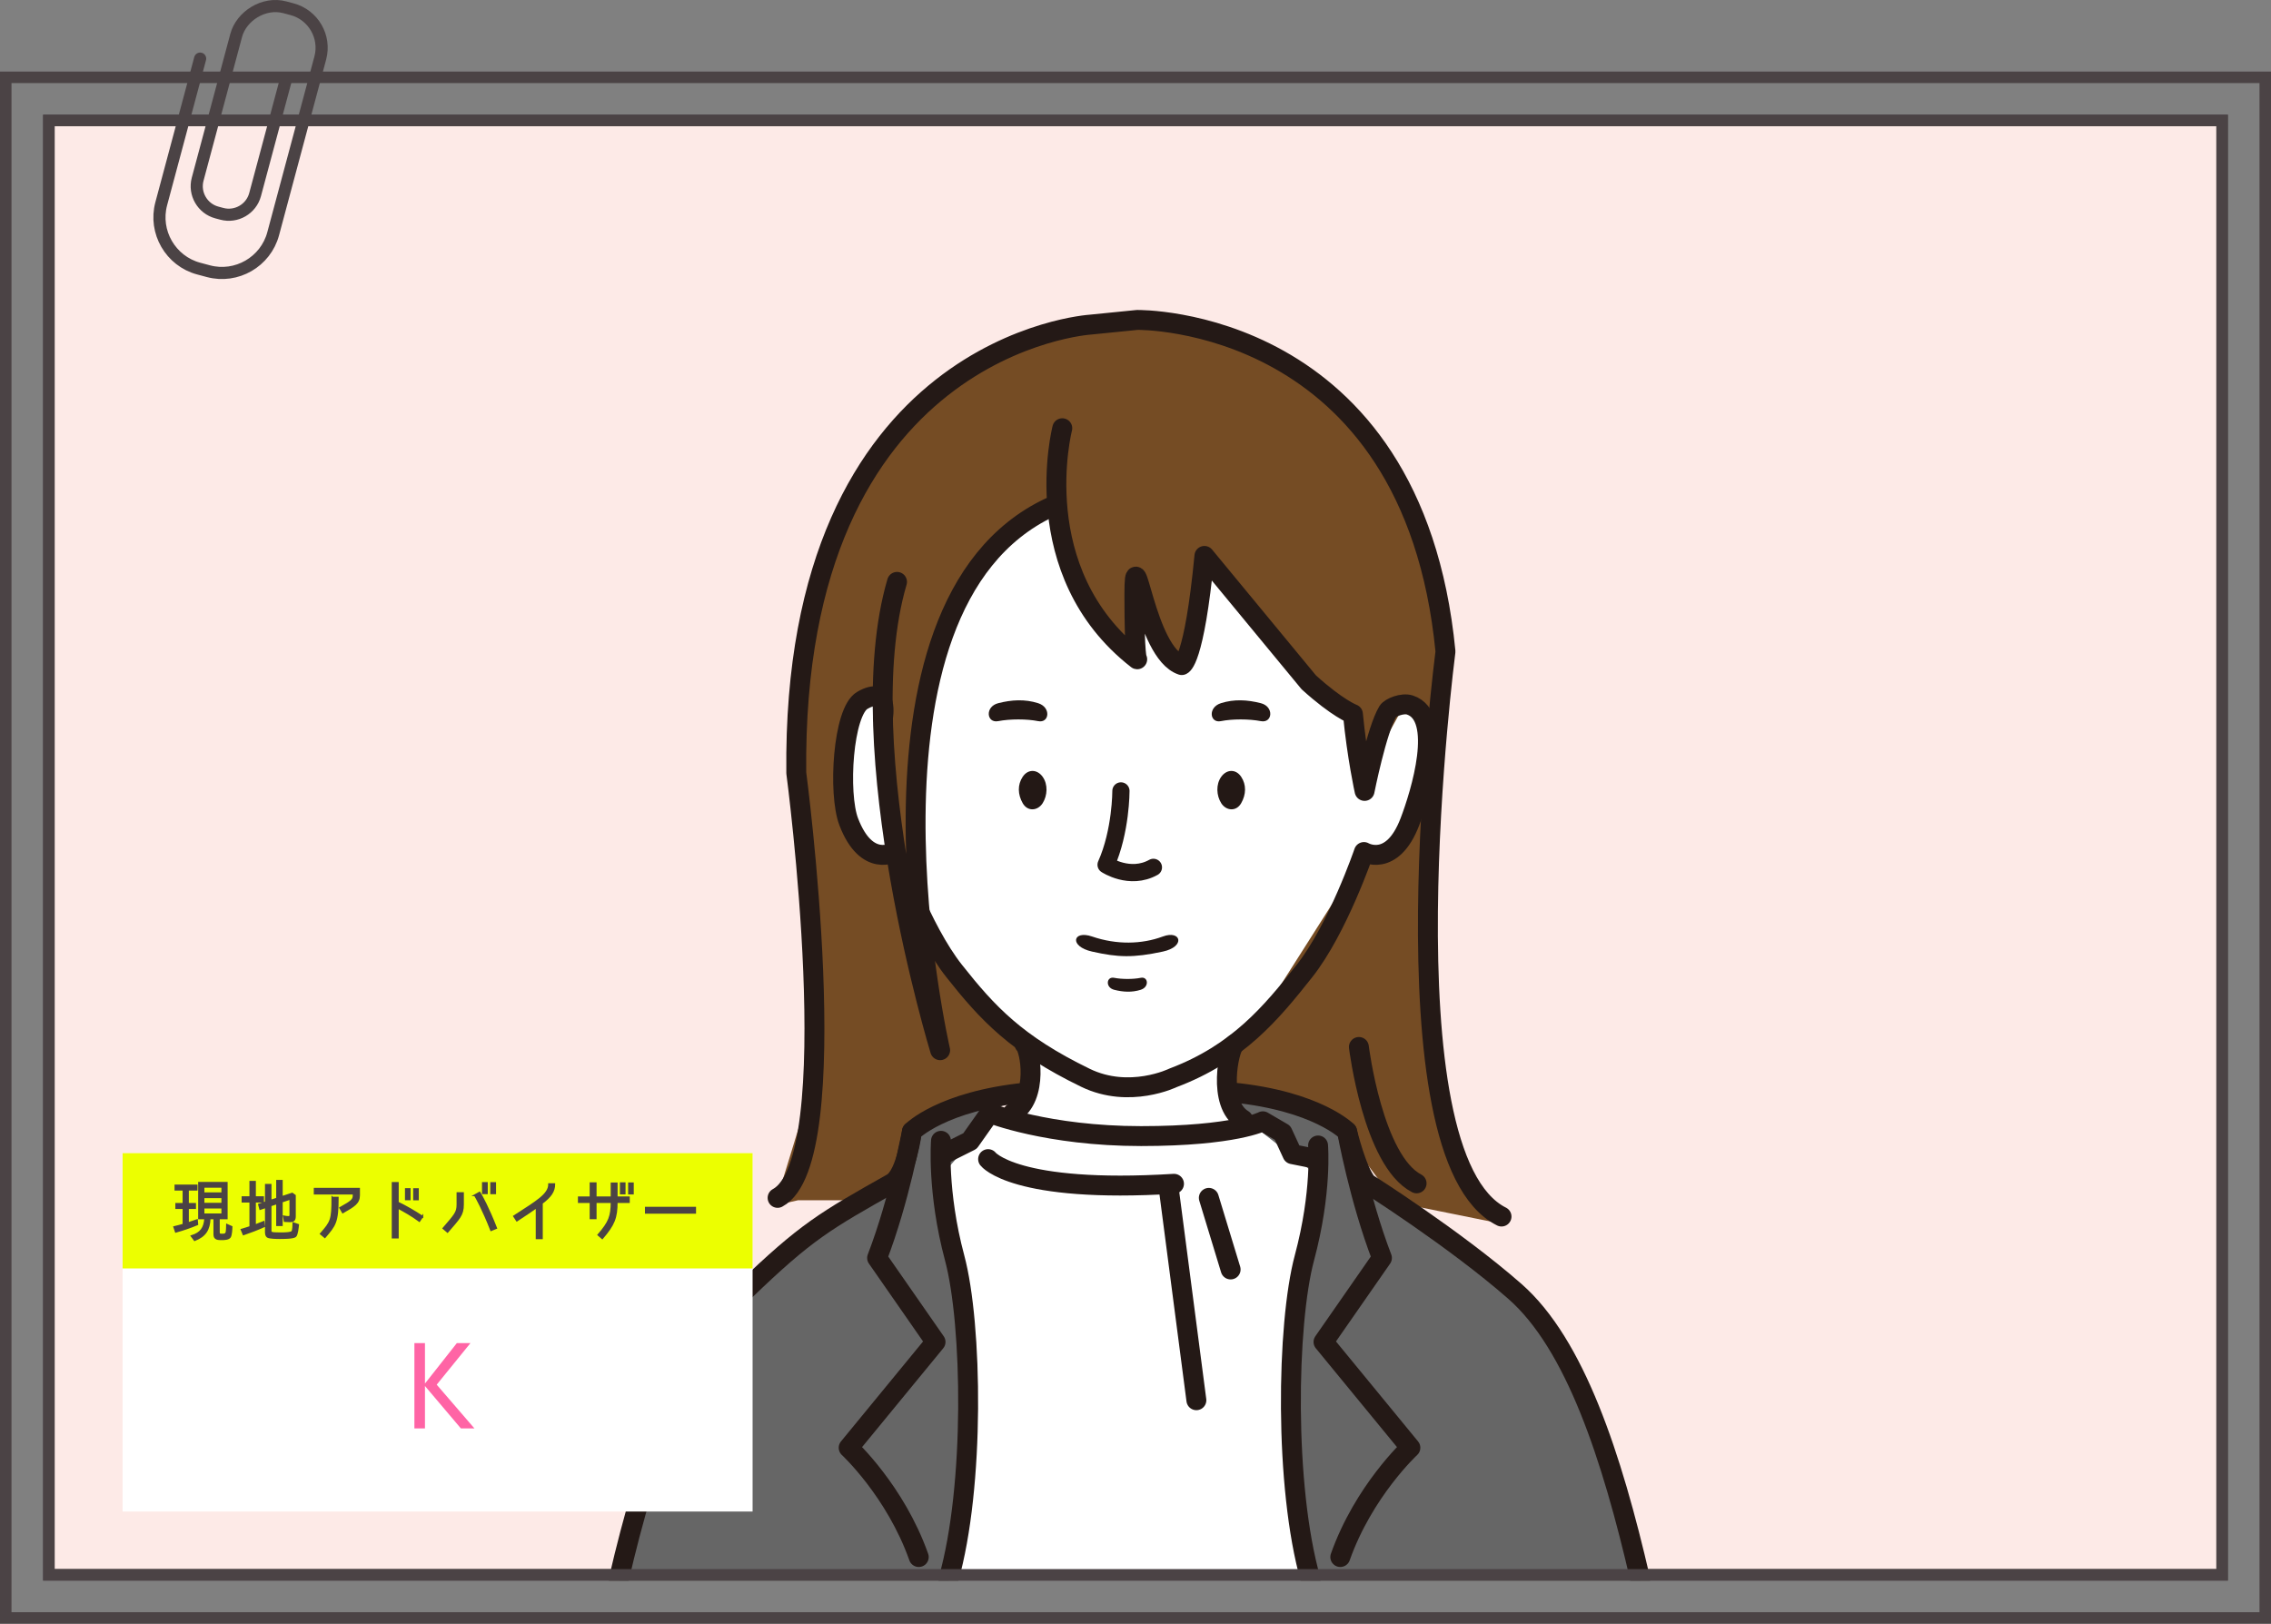 <?xml version="1.0" encoding="UTF-8"?><svg id="_レイヤー_2" xmlns="http://www.w3.org/2000/svg" xmlns:xlink="http://www.w3.org/1999/xlink" viewBox="0 0 374.233 267.601"><rect x="0" y="0" width="374.233" height="267.601" fill="#808080" stroke="none"/><defs><style>.cls-1{fill:#754c24;}.cls-1,.cls-2,.cls-3,.cls-4,.cls-5,.cls-6,.cls-7,.cls-8,.cls-9{stroke-width:0px;}.cls-10{stroke-width:3.281px;}.cls-10,.cls-3,.cls-11,.cls-12{fill:none;}.cls-10,.cls-11,.cls-12{stroke-linecap:round;stroke-linejoin:round;}.cls-10,.cls-12{stroke:#241916;}.cls-2{fill:#ecff00;}.cls-4,.cls-13{fill:#4b4345;}.cls-5{fill:#666;}.cls-6{fill:#231815;}.cls-7{fill:#241916;}.cls-11{stroke-width:2px;}.cls-11,.cls-13{stroke:#4b4345;}.cls-8{fill:#fdeae7;}.cls-14{clip-path:url(#clippath);}.cls-15{fill:#ff64a5;stroke:#ff64a5;}.cls-15,.cls-13{stroke-miterlimit:10;stroke-width:.3px;}.cls-9{fill:#fff;}.cls-12{stroke-width:2.837px;}</style><clipPath id="clippath"><rect class="cls-3" x="7.106" y="18.902" width="360.021" height="241.593"/></clipPath></defs><g id="_レイヤー_1-2"><path class="cls-4" d="M372.338,13.691v252.015H1.895V13.691h370.443M374.233,11.796H0v255.805h374.233V11.796h0Z"/><rect class="cls-3" x="7.106" y="18.902" width="360.021" height="241.593"/><rect class="cls-8" x="8.053" y="19.85" width="358.127" height="239.699"/><path class="cls-4" d="M365.233,20.797v237.803H9.001V20.797h356.232M367.127,18.902H7.106v241.593h360.021V18.902h0Z"/><path class="cls-11" d="M32.979,9.661l-6.41,23.923c-1.241,4.633,1.534,9.439,6.166,10.681l1.599.428c4.633,1.241,9.439-1.534,10.681-6.167l7.764-28.976c.933-3.481-1.152-7.092-4.633-8.025l-1.201-.322c-3.481-.932-7.177,1.469-8.025,4.633l-6.351,23.704c-.637,2.377.787,4.844,3.164,5.481l.821.22c2.377.637,4.844-.787,5.481-3.164l5.159-19.253"/><g class="cls-14"><path class="cls-9" d="M168.474,183.737l1.745-9.251s-14.313-14.662-16.408-19.55c-2.095-4.887-4.538-41.718-4.538-41.718l7.331-26.357s17.629-11.695,18.328-11.52c.698.175,17.979,2.618,17.979,2.618l12.917,5.411,8.378,12.742s12.568,16.059,13.091,16.408c.523.349,6.807,4.538,6.807,4.538l.524,18.852-6.458,12.567-12.917,20.073-9.426,11.695,2.618,3.665,9.6,8.902-.698,67.551h-71.391l3.316-50.794s.524-18.328.698-18.851c.174-.524,5.585-5.062,5.585-5.062l12.917-1.92Z"/><path class="cls-1" d="M131.496,197.816h16.099l2.077-10.387,12.637-5.713,5.54-1.212,1.904-6.578s-16.272-16.792-17.484-23.889c0,0-7.271-62.839,21.292-64.743l11.079,22.677,3.462-6.751,6.059,8.655,4.674-15.58,25.274,24.755.693,9.175,5.886-10.733s9.521-3.635,4.847,10.04c-4.674,13.676-11.079,13.676-11.079,13.676l-20.773,32.718-.473,5.97,19.689,8.744,7.098,9.521,18.003,3.635s-18.869-20.946-11.945-64.916c0,0,3.982-37.392-.865-47.432s-21.985-43.278-61.108-34.622c-39.123,8.655-39.123,45.874-42.758,57.992-3.635,12.118,5.712,55.222,3.462,62.666-2.25,7.444-7.098,23.197-7.098,23.197l3.808-.865Z"/><path class="cls-9" d="M144.999,115.588l1.904,24.062s-5.54,2.424-6.578-3.635c-1.039-6.059-1.385-23.889,4.674-20.427Z"/><path class="cls-5" d="M156.299,260.804h-54.329s5.493-27.414,15.552-42.558c0,0,14.495-17.199,30.841-23.227l1.917-8.541s11.359-6.396,18.859-6.423c0,0-4.751,1.809-5.617,4.084l-8.459,9.693s2.249,13.478,3.089,17.445c.55,2.596,1.99,18.327,1.389,27.414-.399,6.038-3.242,22.113-3.242,22.113Z"/><path class="cls-5" d="M215.965,260.804h54.329s-5.492-27.414-15.553-42.558c0,0-14.495-17.199-30.841-23.227l-1.916-8.541s-11.359-6.396-18.859-6.423c0,0,2.116,2.847,2.982,5.122l11.094,8.654s-2.249,13.478-3.09,17.445c-.55,2.596-1.99,18.327-1.389,27.414.399,6.038,3.242,22.113,3.242,22.113Z"/><path class="cls-10" d="M175.052,70.576s-6.124,23.713,12.347,38.08c0,0-.467-.063-.467-10.586s1.697,9.504,7.807,11.541c0,0,2.037-.339,3.734-17.99l17.201,20.837c4.761,4.311,7.271,5.228,7.271,5.228.678,7.045,1.921,12.664,1.921,12.664,0,0,2.004-10.095,3.833-13.1.398-.654,2.417-1.459,3.632-1.059,5.697,1.875,1.787,14.591,0,19.255-2.957,7.716-7.572,4.976-7.572,4.976,0,0-4.327,12.692-9.808,19.615-5.481,6.923-10.962,13.558-21.635,17.596,0,0-7.187,3.517-14.441,0-11.419-5.537-16.154-10.673-21.635-17.596-5.481-6.923-9.808-19.615-9.808-19.615,0,0-4.615,2.74-7.572-4.976-1.787-4.664-.962-18.196,2.251-20.027,4.445-2.534,3.374,2.936,3.374,2.936"/><path class="cls-10" d="M203.433,172.096c-.904.658-2.915,9.837,1.412,12.433"/><path class="cls-10" d="M203.125,180.056c13.962,1.397,18.859,6.423,18.859,6.423,0,0,1.541,6.419,3.272,8.51,0,0,14.468,9.15,24.382,17.847,9.914,8.697,15.973,27.178,20.655,47.471"/><path class="cls-12" d="M184.716,130.35s.026,6.637-2.447,12.17c0,0,3.9,2.602,7.8.427"/><path class="cls-7" d="M171.071,115.891c-2.186-.693-4.352-.567-6.576,0-2.223.567-1.934,3.338,0,2.96,1.934-.378,4.73-.378,6.576,0,1.845.378,2.185-2.267,0-2.96Z"/><path class="cls-10" d="M217.201,188.787s.675,7.62-2.249,18.524c-2.924,10.904-3.348,37.723,1.013,52.996"/><path class="cls-10" d="M221.984,186.479s2.004,11.123,5.743,20.842l-9.629,13.846,14.315,17.434s-7.693,7.111-11.55,18.015"/><path class="cls-10" d="M168.83,172.096c.904.658,2.391,8.752-1.936,11.349"/><path class="cls-10" d="M169.138,180.056c-13.962,1.397-18.859,6.423-18.859,6.423,0,0-.908,7.176-3.272,8.51-10.936,6.173-14.125,7.933-24.382,17.847-9.483,9.165-15.974,27.178-20.655,47.471"/><path class="cls-7" d="M201.192,115.891c2.186-.693,4.352-.567,6.576,0,2.223.567,1.934,3.338,0,2.96-1.934-.378-4.73-.378-6.576,0-1.845.378-2.185-2.267,0-2.96Z"/><path class="cls-10" d="M155.062,188.017s-.675,8.39,2.249,19.294c2.924,10.904,3.347,37.723-1.013,52.996"/><path class="cls-10" d="M150.279,186.479c-.094.272-2.004,11.123-5.743,20.842l9.629,13.846-14.315,17.434s7.693,7.111,11.55,18.015"/><path class="cls-10" d="M173.008,83.63c-34.89,16.419-18.085,89.454-18.085,89.454,0,0-15.178-49.733-7.105-77.183"/><path class="cls-10" d="M128.138,197.42c11.544-6.157,3.079-70.036,3.079-70.036-.77-70.806,48.487-73.885,48.487-73.885l7.696-.77s45.408-.77,50.796,54.644c0,0-10.775,83.12,9.236,93.125"/><path class="cls-10" d="M223.928,172.551s2.305,18.731,9.51,22.477"/><path class="cls-10" d="M215.688,190.763l-2.711-.542-1.626-3.524-3.253-1.898s-4.608,2.44-20.06,2.44-24.939-3.795-24.939-3.795l-3.253,4.608-4.337,2.169"/><path class="cls-10" d="M162.828,191.034s4.337,5.693,30.632,4.066"/><line class="cls-10" x1="197.148" y1="230.771" x2="192.53" y2="195.368"/><line class="cls-10" x1="199.2" y1="197.42" x2="202.792" y2="209.221"/><path class="cls-6" d="M171.816,132.372c-.796,1.259-2.466,1.439-3.288,0-.822-1.438-.873-3.04,0-4.35.873-1.31,2.388-1.259,3.288,0,.899,1.259.796,3.092,0,4.35Z"/><path class="cls-6" d="M201.244,132.372c.797,1.259,2.466,1.439,3.288,0,.822-1.438.873-3.04,0-4.35-.873-1.31-2.389-1.259-3.288,0-.899,1.259-.796,3.092,0,4.35Z"/><path class="cls-6" d="M187.979,163.125c-1.457.462-2.901.378-4.383,0s-1.289-2.225,0-1.973c1.289.252,3.153.252,4.383,0,1.23-.252,1.457,1.511,0,1.973Z"/><path class="cls-6" d="M191.621,156.83c-4.915,1.055-7.381.959-11.663,0-3.834-.859-3.183-3.58,0-2.486,4.051,1.391,8.204,1.288,11.663,0,3.002-1.117,3.792,1.672,0,2.486Z"/></g><path class="cls-4" d="M365.233,20.797v237.803H9.001V20.797h356.232M367.127,18.902H7.106v241.593h360.021V18.902h0Z"/><rect class="cls-9" x="20.204" y="190.05" width="103.814" height="59.065"/><rect class="cls-2" x="20.204" y="190.05" width="103.814" height="19"/><path class="cls-15" d="M69.878,235.267h-1.44v-13.756h1.44v13.756ZM70.058,228.227l5.294-6.716h1.854l-5.438,6.698,6.086,7.058h-1.837l-5.96-7.04Z"/><path class="cls-13" d="M30.969,199.097v2.508c.495-.165,1.001-.33,1.485-.506l.055.682c-1.155.484-2.321.88-3.531,1.221l-.264-.77c.517-.121,1.033-.264,1.54-.407h-.012v-2.728h-1.198v-.682h1.198v-2.343h-1.331v-.693h3.488v.693h-1.431v2.343h1.177v.682h-1.177ZM36.602,203.475h.121c.242,0,.495-.044.594-.319.066-.198.1-1.056.1-1.287l.736.33c-.011.341-.055,1.354-.264,1.662-.231.352-.936.374-1.31.374-.638,0-1.254.011-1.254-.781v-2.651h-.781c-.065,1.837-.715,2.894-2.464,3.576l-.495-.66c1.54-.484,2.123-1.342,2.233-2.916h-1.013v-5.864h4.555v5.864h-1.298v2.277c0,.418.242.396.539.396ZM33.533,195.598v1.067h3.103v-1.067h-3.103ZM33.533,197.314v1.067h3.103v-1.067h-3.103ZM33.533,199.02v1.122h3.103v-1.122h-3.103Z"/><path class="cls-13" d="M43.344,197.303v.737h-1.331v3.916c.473-.176.957-.374,1.419-.561l.077.715c-1.089.495-2.222.924-3.377,1.32l-.319-.77c.484-.143.98-.286,1.452-.451h-.011v-4.169h-1.287v-.737h1.287v-2.53h.759v2.53h1.331ZM44.763,203.178c.198.088,1.364.088,1.606.088.309,0,1.607,0,1.805-.286.143-.209.186-1.1.186-1.375l.76.264c-.044.374-.144,1.617-.451,1.881-.363.308-2.102.297-2.563.297-.374,0-1.694,0-2.025-.22-.231-.165-.264-.495-.264-.759v-4.136l-.936.319-.198-.726,1.145-.385h-.011v-2.871h.77v2.618l1.09-.352h-.012v-2.926h.77v2.673l1.716-.561.44.319v3.367c0,.638-.165.869-.836.869-.275,0-.561-.011-.836-.033l-.133-.759c.275.055.551.088.792.088.209,0,.275-.165.275-.352v-2.663c-.473.165-.957.33-1.43.484h.011v3.873h-.77v-3.609c-.363.121-.715.242-1.089.363h.011v4.115c0,.165.023.33.176.396Z"/><path class="cls-13" d="M58.283,196.995v-.275h-6.425v-.803h7.306v1.078c0,1.287-.815,1.749-2.674,2.816l-.429-.737c1.925-1.078,2.222-1.332,2.222-2.08ZM54.774,197.391h.88c0,4.071-.44,4.522-2.123,6.502l-.66-.55c1.716-1.969,1.903-2.255,1.903-5.952Z"/><path class="cls-13" d="M69.591,200.505l-.484.715c-1.254-.924-2.376-1.54-3.554-2.189v4.929h-.847v-8.999h.847v3.234c1.397.671,2.685,1.419,4.038,2.311ZM67.512,197.667h-.628v-1.694h.628v1.694ZM68.864,197.677h-.627v-1.694h.627v1.694Z"/><path class="cls-13" d="M73.747,203.013l-.671-.572c1.915-2.233,2.311-2.596,2.311-3.927v-1.881h.902v1.881c0,1.738-.627,2.266-2.542,4.499ZM78.258,196.984l.771-.429c.374.605,1.398,2.464,2.729,5.842l-.825.341c-1.342-3.422-2.432-5.369-2.674-5.754ZM80.228,196.654h-.649v-1.684h.649v1.684ZM81.592,196.665h-.649v-1.683h.649v1.683Z"/><path class="cls-13" d="M89.291,198.282v5.798h-.858v-5.127c-.814.594-1.793,1.232-3.256,2.2l-.462-.704c3.839-2.486,5.775-3.598,5.775-5.292h.848c0,1.145-.583,2.036-2.047,3.124Z"/><path class="cls-13" d="M100.786,198.117h-2.629v2.673h-.837v-2.673h-1.935v-.781h1.935v-2.321h.837v2.321h2.629v-2.299h.836v2.299h2.003v.781h-2.003c0,2.597-.462,3.708-2.376,5.952l-.638-.55c1.826-2.112,2.167-3.069,2.178-5.402ZM102.932,196.698h-.627v-1.683h.627v1.683ZM104.285,196.709h-.628v-1.683h.628v1.683Z"/><path class="cls-13" d="M106.429,199.042h8.119v.836h-8.119v-.836Z"/></g></svg>